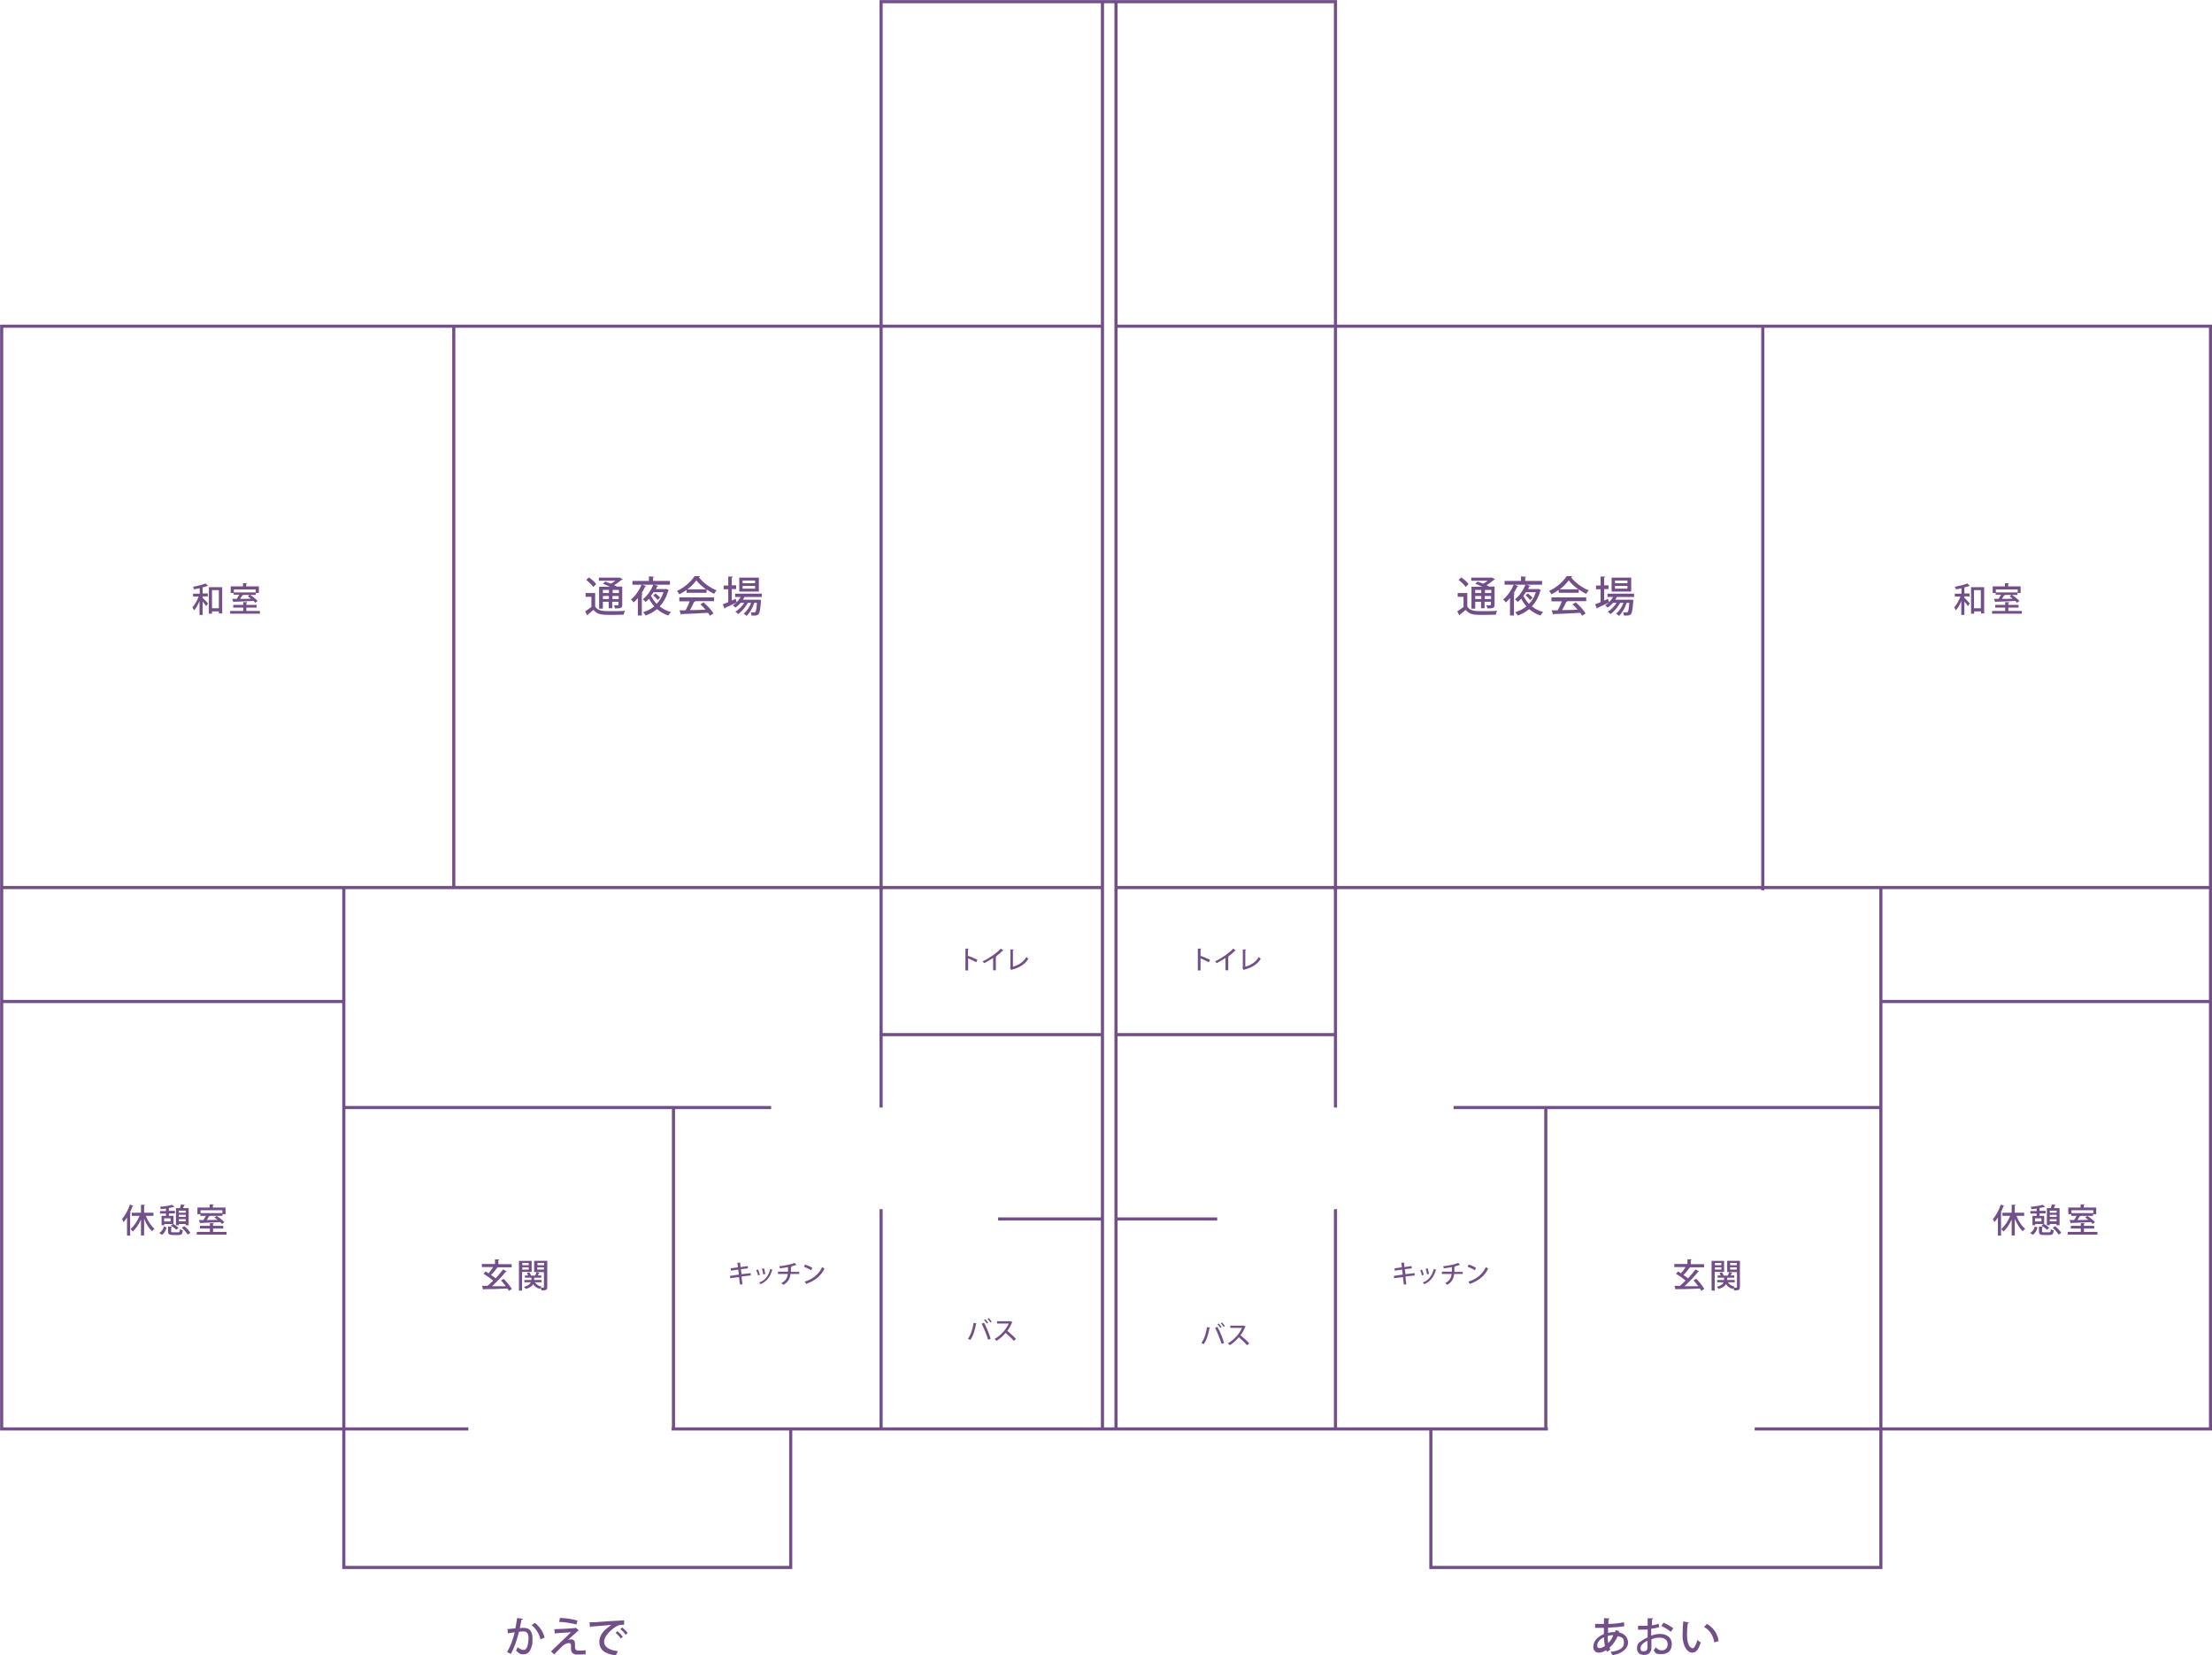 <?xml version="1.0" encoding="UTF-8"?> <svg xmlns="http://www.w3.org/2000/svg" id="_レイヤー_2" version="1.1" viewBox="0 0 1062.2 794.6"><defs><style> .st0 { fill: #724f88; } .st1 { fill: none; stroke: #724f88; stroke-miterlimit: 10; stroke-width: 1.5px; } </style></defs><g id="_レイヤー_2-2"><g><polyline class="st1" points="423.1 156.6 423.1 .8 641.3 .8 641.3 156.6"></polyline><line class="st1" x1="217.9" y1="156.6" x2="217.9" y2="426.4"></line><line class="st1" x1="846.5" y1="156.6" x2="846.5" y2="427.4"></line><line class="st1" x1="641.3" y1="156.6" x2="641.3" y2="427.4"></line><line class="st1" x1="423.1" y1="156.6" x2="423.1" y2="427.4"></line><line class="st1" x1="536.1" y1="426.1" x2="1061.5" y2="426.1"></line><line class="st1" x1=".8" y1="426.1" x2="529.3" y2="426.1"></line><line class="st1" x1="529.4" y1=".9" x2="529.4" y2="686"></line><line class="st1" x1="535.9" y1=".9" x2="535.9" y2="686"></line><polyline class="st1" points="165.1 426.1 165.1 686 165.1 752.5 379.7 752.5 379.7 686"></polyline><polyline class="st1" points="903.2 426.1 903.2 686 903.2 752.5 687.1 752.5 687.1 686"></polyline><line class="st1" x1=".8" y1="480.8" x2="165.1" y2="480.8"></line><line class="st1" x1="903.2" y1="480.8" x2="1061.5" y2="480.8"></line><line class="st1" x1="165.1" y1="531.7" x2="370.3" y2="531.7"></line><line class="st1" x1="698" y1="531.7" x2="903.2" y2="531.7"></line><line class="st1" x1="323.4" y1="531.7" x2="323.4" y2="686"></line><line class="st1" x1="742.3" y1="531.7" x2="742.3" y2="686"></line><line class="st1" x1="423.1" y1="426.1" x2="423.1" y2="531.7"></line><line class="st1" x1="641.3" y1="426.1" x2="641.3" y2="531.7"></line><line class="st1" x1="423.1" y1="580.5" x2="423.1" y2="686"></line><line class="st1" x1="641.3" y1="580.5" x2="641.3" y2="686"></line><line class="st1" x1="536" y1="585.2" x2="584.5" y2="585.2"></line><line class="st1" x1="479.3" y1="585.2" x2="529.5" y2="585.2"></line><line class="st1" x1="535.5" y1="496.7" x2="641.3" y2="496.7"></line><line class="st1" x1="423.1" y1="496.7" x2="529.4" y2="496.7"></line><g><path class="st0" d="M285.8,284.7v6.5c1.3,2.2,4,2.2,7.5,2.2s5,0,6.8-.2c-.2.4-.5,1.3-.6,1.9-1.5,0-3.7.1-5.8.1-4.4,0-6.8,0-8.7-2.4-1,.8-2,1.7-2.8,2.3,0,.2,0,.3-.2.4l-1-2c.9-.6,2.1-1.4,3-2.1v-4.9h-2.8v-1.8h4.6,0ZM282.8,277.2c1.3.9,2.8,2.2,3.5,3.2l-1.4,1.4c-.6-1-2.1-2.4-3.4-3.4l1.3-1.2ZM289.5,289v3.2h-1.8v-10.5h5.2c-1.1-.5-2.3-1.1-3.4-1.5l1.2-1c.8.3,1.7.6,2.6,1,.8-.4,1.6-.9,2.2-1.4h-7.9v-1.5h10c0-.1,1.4.8,1.4.8,0,.1-.2.2-.4.2-1,.8-2.3,1.8-3.7,2.6.5.3,1,.5,1.4.7h2.5v8.7c0,1.6-.7,1.8-3.5,1.8,0-.5-.3-1.1-.5-1.5.5,0,1,0,1.3,0,.8,0,.9,0,.9-.3v-1.4h-3v3.1h-1.7v-3.1h-2.9,0ZM292.4,283.2h-2.9v1.5h2.9v-1.5ZM289.5,287.6h2.9v-1.5h-2.9v1.5ZM297.2,284.7v-1.5h-3v1.5h3ZM294.1,287.6h3v-1.5h-3v1.5Z"></path><path class="st0" d="M319.6,282.7h.3c0,0,1.3.6,1.3.6,0,.1-.2.2-.3.3-.9,3.1-2.3,5.6-4.1,7.5,1.5,1.2,3.3,2.2,5.4,2.7-.4.4-1,1.2-1.3,1.7-2.1-.7-3.9-1.8-5.4-3.1-1.6,1.4-3.5,2.4-5.5,3.1-.2-.5-.8-1.2-1.2-1.6,2-.6,3.9-1.6,5.4-2.8-1-1.1-1.8-2.3-2.5-3.7-.5.6-1.1,1.1-1.7,1.6-.3-.4-.9-1-1.3-1.3,2.2-1.7,4.1-4.6,5-7h-5.3l1.9.7c0,.2-.3.2-.5.2-.5,1.1-1.1,2.2-1.8,3.3h.7c0,.3-.2.4-.5.4v10.2h-1.9v-8.4c-.6.8-1.3,1.5-2,2.1-.3-.4-.9-1.1-1.3-1.4,2-1.6,3.9-4.3,5.1-7.1h-4.4v-1.8h7.9v-2.2l2.5.2c0,.2-.2.3-.5.3v1.7h8.1v1.8h-7.5l1.9.6c0,.2-.2.2-.5.2-.2.4-.4.8-.6,1.3h4.8ZM313.8,284.3c-.3.6-.7,1.1-1.2,1.7.7,1.4,1.6,2.7,2.7,3.9,1.5-1.5,2.6-3.3,3.3-5.6h-4.9,0ZM314.8,284.9c.8.6,1.8,1.5,2.2,2.1l-1.2,1c-.4-.6-1.4-1.6-2.1-2.2l1.1-.9h0Z"></path><path class="st0" d="M329.7,284.7v-1.5c-1.1.8-2.3,1.5-3.5,2.1-.2-.4-.7-1.2-1.1-1.6,3.5-1.6,6.9-4.6,8.4-7.1h2.6c0,.3-.2.4-.5.5,1.9,2.6,5.4,5.1,8.5,6.3-.5.5-.9,1.2-1.2,1.7-1.2-.6-2.4-1.3-3.6-2.1v1.6h-9.6ZM326.2,288.6v-1.8h16.7v1.8h-9.5.4c0,.3-.3.4-.5.4-.5,1.1-1.2,2.6-2,3.9,2.3,0,4.9-.1,7.5-.2-.8-.9-1.6-1.8-2.5-2.6l1.6-.9c1.8,1.6,3.8,3.7,4.7,5.3l-1.7,1.1c-.2-.4-.5-.9-.9-1.4-4.7.3-9.6.5-12.7.6,0,.2-.2.3-.3.3l-.7-2.1c.8,0,1.8,0,2.9,0,.7-1.3,1.5-2.9,2-4.3h-5ZM339,282.9c-1.8-1.3-3.5-2.8-4.6-4.3-1,1.4-2.5,3-4.3,4.3h8.9Z"></path><path class="st0" d="M365.8,286.6h-8.3c-.2.4-.5.8-.7,1.3h7.6s1,.1,1,.1c0,.2,0,.3,0,.5-.3,4.2-.6,5.8-1.2,6.4-.6.6-1.1.7-3.3.6,0-.5-.2-1.1-.4-1.5.7,0,1.3,0,1.6,0s.5,0,.6-.2c.3-.3.6-1.5.8-4.4h-1.3c-.7,2.4-2.2,4.9-3.7,6.3-.3-.4-.9-.8-1.4-1.1,1.5-1.1,2.8-3.1,3.6-5.2h-1.6c-1.1,2.1-3,4.3-4.7,5.4-.3-.4-.8-.9-1.3-1.1,1.6-.9,3.2-2.6,4.3-4.3h-1.7c-.8.9-1.7,1.7-2.6,2.3-.3-.3-.8-.8-1.2-1.1.7-.4,1.3-.9,1.9-1.4h0c-2,1-4.2,2-5.6,2.6,0,.2-.1.3-.3.4l-.8-2.1c.7-.3,1.6-.6,2.6-1v-6.2h-2.2v-1.8h2.2v-4.3h2.2c0,.3-.1.4-.5.4v3.8h2.1v1.8h-2.1v5.5l1.9-.8c0,0,0,.2.4,1.6.8-.7,1.4-1.6,2-2.5h-2.7v-1.6h12.8v1.6h0ZM364.4,277.3v6.7h-9.4v-6.7h9.4ZM362.6,280v-1.3h-6v1.3h6ZM362.6,282.6v-1.3h-6v1.3h6Z"></path></g><g><path class="st0" d="M704.6,284.7v6.5c1.3,2.2,4,2.2,7.5,2.2s5,0,6.8-.2c-.2.4-.5,1.3-.6,1.9-1.5,0-3.7.1-5.8.1-4.4,0-6.8,0-8.7-2.4-1,.8-2,1.7-2.8,2.3,0,.2,0,.3-.2.4l-1-2c.9-.6,2.1-1.4,3-2.1v-4.9h-2.8v-1.8h4.6ZM701.7,277.2c1.3.9,2.8,2.2,3.5,3.2l-1.4,1.4c-.6-1-2.1-2.4-3.4-3.4l1.3-1.2ZM708.4,289v3.2h-1.8v-10.5h5.2c-1.1-.5-2.3-1.1-3.4-1.5l1.2-1c.8.3,1.7.6,2.6,1,.8-.4,1.6-.9,2.2-1.4h-7.9v-1.5h10c0-.1,1.4.8,1.4.8,0,.1-.2.2-.4.2-1,.8-2.3,1.8-3.7,2.6.5.3,1,.5,1.4.7h2.5v8.7c0,1.6-.7,1.8-3.5,1.8,0-.5-.3-1.1-.5-1.5.5,0,1,0,1.3,0,.8,0,.9,0,.9-.3v-1.4h-3v3.1h-1.7v-3.1h-2.9ZM711.3,283.2h-2.9v1.5h2.9v-1.5ZM708.4,287.6h2.9v-1.5h-2.9v1.5ZM716.1,284.7v-1.5h-3v1.5h3ZM713,287.6h3v-1.5h-3v1.5Z"></path><path class="st0" d="M738.4,282.7h.3c0,0,1.3.6,1.3.6,0,.1-.2.2-.3.3-.9,3.1-2.3,5.6-4.1,7.5,1.5,1.2,3.3,2.2,5.4,2.7-.4.4-1,1.2-1.3,1.7-2.1-.7-3.9-1.8-5.4-3.1-1.6,1.4-3.5,2.4-5.5,3.1-.2-.5-.8-1.2-1.2-1.6,2-.6,3.9-1.6,5.4-2.8-1-1.1-1.8-2.3-2.5-3.7-.5.6-1.1,1.1-1.7,1.6-.3-.4-.9-1-1.3-1.3,2.2-1.7,4.1-4.6,5-7h-5.3l1.9.7c0,.2-.3.2-.5.2-.5,1.1-1.1,2.2-1.8,3.3h.7c0,.3-.2.4-.5.4v10.2h-1.9v-8.4c-.6.8-1.3,1.5-2,2.1-.3-.4-.9-1.1-1.3-1.4,2-1.6,3.9-4.3,5.1-7.1h-4.4v-1.8h7.9v-2.2l2.5.2c0,.2-.2.3-.5.3v1.7h8.1v1.8h-7.5l1.9.6c0,.2-.2.2-.5.2-.2.4-.4.8-.6,1.3h4.8ZM732.7,284.3c-.3.6-.7,1.1-1.2,1.7.7,1.4,1.6,2.7,2.7,3.9,1.5-1.5,2.6-3.3,3.3-5.6h-4.9ZM733.7,284.9c.8.6,1.8,1.5,2.2,2.1l-1.2,1c-.4-.6-1.4-1.6-2.1-2.2l1.1-.9h0Z"></path><path class="st0" d="M748.5,284.7v-1.5c-1.1.8-2.3,1.5-3.5,2.1-.2-.4-.7-1.2-1.1-1.6,3.5-1.6,6.9-4.6,8.4-7.1h2.6c0,.3-.2.4-.5.5,1.9,2.6,5.4,5.1,8.5,6.3-.5.5-.9,1.2-1.2,1.7-1.2-.6-2.4-1.3-3.6-2.1v1.6h-9.6ZM745,288.6v-1.8h16.7v1.8h-9.5.4c0,.3-.3.4-.5.4-.5,1.1-1.2,2.6-2,3.9,2.3,0,4.9-.1,7.5-.2-.8-.9-1.6-1.8-2.5-2.6l1.6-.9c1.8,1.6,3.8,3.7,4.7,5.3l-1.7,1.1c-.2-.4-.5-.9-.9-1.4-4.7.3-9.6.5-12.7.6,0,.2-.2.3-.3.3l-.7-2.1c.8,0,1.8,0,2.9,0,.7-1.3,1.5-2.9,2-4.3h-5ZM757.9,282.9c-1.8-1.3-3.5-2.8-4.6-4.3-1,1.4-2.5,3-4.3,4.3h8.9Z"></path><path class="st0" d="M784.7,286.6h-8.3c-.2.4-.5.8-.7,1.3h7.6s1,.1,1,.1c0,.2,0,.3,0,.5-.3,4.2-.6,5.8-1.2,6.4-.6.6-1.1.7-3.3.6,0-.5-.2-1.1-.4-1.5.7,0,1.3,0,1.6,0s.5,0,.6-.2c.3-.3.6-1.5.8-4.4h-1.3c-.7,2.4-2.2,4.9-3.7,6.3-.3-.4-.9-.8-1.4-1.1,1.5-1.1,2.8-3.1,3.6-5.2h-1.6c-1.1,2.1-3,4.3-4.7,5.4-.3-.4-.8-.9-1.3-1.1,1.6-.9,3.2-2.6,4.3-4.3h-1.7c-.8.9-1.7,1.7-2.6,2.3-.3-.3-.8-.8-1.2-1.1.7-.4,1.3-.9,1.9-1.4h0c-2,1-4.2,2-5.6,2.6,0,.2,0,.3-.3.4l-.8-2.1c.7-.3,1.6-.6,2.6-1v-6.2h-2.2v-1.8h2.2v-4.3h2.2c0,.3-.1.4-.5.4v3.8h2.1v1.8h-2.1v5.5l1.9-.8c0,0,0,.2.4,1.6.8-.7,1.4-1.6,2-2.5h-2.7v-1.6h12.8v1.6h0ZM783.3,277.3v6.7h-9.4v-6.7h9.4ZM781.5,280v-1.3h-6v1.3h6ZM781.5,282.6v-1.3h-6v1.3h6Z"></path></g><g><path class="st0" d="M95.8,282.4c-.9.2-1.8.4-2.7.5,0-.3-.3-.9-.4-1.2,2.2-.4,4.6-1,6-1.6l1.3,1.2s-.1,0-.2,0-.1,0-.2,0c-.6.3-1.4.5-2.3.7v2.9h2.5v1.4h-2.5v.7c.7.6,2.2,2.2,2.6,2.7l-.9,1.3c-.3-.5-1-1.5-1.7-2.2v6.4h-1.5v-6.7c-.7,1.8-1.6,3.4-2.6,4.5-.2-.4-.5-1-.8-1.4,1.1-1.2,2.3-3.3,3-5.2h-2.7v-1.4h3.2v-2.5h0ZM100.3,281.9h6.4v12.6h-1.6v-1h-3.3v1.1h-1.5v-12.7h0ZM101.8,292h3.3v-8.7h-3.3v8.7Z"></path><path class="st0" d="M118.3,293.3h6.5v1.3h-14.3v-1.3h6.3v-1.6h-4.8v-1.3h4.8v-1.3h1.9c0,.2-.1.3-.4.4v.9h4.9v1.3h-4.9s0,1.6,0,1.6ZM112.2,285.6v-.9h-1.4v-3.2h5.9v-1.5h1.9c0,.2-.1.3-.4.4v1.1h6.1v3.2h-1.5v.9h-6.2.2c0,.2-.2.2-.4.2-.3.5-.7,1.1-1.1,1.7,1.6,0,3.4,0,5.2-.1-.5-.4-1-.8-1.5-1.1l1-.8c1.3.8,2.9,2.1,3.7,3l-1.1.9c-.2-.3-.5-.5-.8-.9-3.5.2-7.1.3-9.5.4,0,.1-.1.2-.2.2l-.6-1.6h2.2c.4-.6.8-1.4,1.2-2h-2.7,0ZM122.8,283h-10.5v1.4h10.5v-1.4Z"></path></g><g><path class="st0" d="M64.1,578.8c0,.1-.2.2-.4.2-.4,1.1-.9,2.2-1.4,3.2h.5c0,.3-.1.4-.3.4v10.6h-1.5v-8.7c-.5.8-1.1,1.5-1.7,2.2-.1-.4-.5-1.1-.7-1.5,1.5-1.6,2.9-4.3,3.8-6.9l1.7.6ZM73.7,583.7h-3.7c1,2.5,2.6,4.9,4.2,6.2-.4.3-.9.8-1.2,1.2-1.5-1.4-2.8-3.6-3.8-6v8h-1.5v-7.6c-1.1,2.3-2.4,4.3-3.9,5.7-.3-.3-.8-.9-1.1-1.2,1.7-1.4,3.3-3.8,4.3-6.3h-3.7v-1.5h4.4v-3.8h1.9c0,.2-.1.3-.4.4v3.4h4.5v1.5h0Z"></path><path class="st0" d="M80,589.3c-.4,1.4-1,2.7-2.3,3.5l-1.2-.9c1.2-.7,1.9-1.8,2.2-3.1l1.4.5h0ZM79.7,583.8v-1.2h-2.9v-1.2h2.9v-1.2c-.8.1-1.7.2-2.5.3,0-.3-.2-.8-.4-1.1,2.1-.2,4.5-.6,5.8-1l1.3,1c0,0,0,0-.4,0-.7.2-1.5.4-2.4.5v1.4h2.9v1.2h-2.9v1.2h2.2v3.8h-.3c1,.5,2.1,1.3,2.7,2l-1.1.9c-.5-.6-1.6-1.5-2.6-2l1-.8h-4.1v.6h-1.3v-4.5h2.2,0ZM81.9,586.4v-1.5h-3.1v1.5h3.1ZM82.2,591.1c0,.4.1.5.9.5h2.5c.6,0,.7-.2.8-1.5.3.2.9.5,1.4.5-.2,1.9-.6,2.3-2,2.3h-2.8c-1.8,0-2.3-.4-2.3-1.8v-2.2h1.9c0,.2-.1.3-.4.4v1.9h0ZM85.9,587.5v.7h-1.4v-8.2h1.9c.2-.6.4-1.3.5-1.8l1.9.3c0,.1-.2.2-.4.2-.1.4-.3.8-.5,1.3h2.7v8.2h-1.5v-.6h-3.3,0ZM89.2,581.2h-3.3v1h3.3v-1ZM85.9,584.2h3.3v-1h-3.3v1ZM85.9,586.3h3.3v-1h-3.3v1ZM90.1,592.7c-.5-1-1.7-2.3-2.8-3.3l1.2-.7c1.2.9,2.4,2.2,2.9,3.2,0,0-1.3.8-1.3.8Z"></path><path class="st0" d="M102.3,591.4h6.5v1.3h-14.3v-1.3h6.3v-1.6h-4.8v-1.3h4.8v-1.3h1.9c0,.2-.1.3-.4.4v.9h4.9v1.3h-4.9s0,1.6,0,1.6ZM96.2,583.7v-.8h-1.4v-3.2h5.9v-1.5h1.9c0,.2-.1.3-.4.4v1.1h6.1v3.2h-1.5v.8h-6.2.2c0,.2-.2.2-.4.2-.3.5-.7,1.2-1.1,1.8,1.6,0,3.4,0,5.2-.1-.5-.4-1-.8-1.5-1.1l1-.8c1.3.8,2.9,2.1,3.7,3l-1.1.9c-.2-.3-.5-.5-.8-.9-3.5.2-7.1.3-9.5.4,0,.1-.1.2-.2.2l-.6-1.6h2.2c.4-.6.8-1.4,1.2-2h-2.7,0ZM106.8,581h-10.5v1.4h10.5v-1.4Z"></path></g><g><path class="st0" d="M962.5,578.8c0,.1-.2.2-.4.2-.4,1.1-.9,2.2-1.4,3.2h.5c0,.3-.1.4-.3.4v10.6h-1.5v-8.7c-.5.8-1.1,1.5-1.7,2.2-.1-.4-.5-1.1-.7-1.5,1.5-1.6,2.9-4.3,3.8-6.9l1.7.6h0ZM972,583.7h-3.7c1,2.5,2.5,4.9,4.2,6.2-.4.3-.9.8-1.2,1.2-1.5-1.4-2.8-3.6-3.8-6v8h-1.5v-7.6c-1.1,2.3-2.4,4.3-3.9,5.7-.3-.3-.8-.9-1.1-1.2,1.7-1.4,3.3-3.8,4.3-6.3h-3.7v-1.5h4.4v-3.8h1.9c0,.2-.1.3-.4.4v3.4h4.5v1.5h0Z"></path><path class="st0" d="M978.4,589.3c-.4,1.4-1,2.7-2.3,3.5l-1.2-.9c1.2-.7,1.9-1.8,2.2-3.1l1.4.5h0ZM978,583.8v-1.2h-3v-1.2h3v-1.2c-.8.1-1.7.2-2.5.3,0-.3-.2-.8-.4-1.1,2.1-.2,4.5-.6,5.8-1l1.3,1c0,0,0,0-.4,0-.7.2-1.5.4-2.4.5v1.4h2.9v1.2h-2.9v1.2h2.2v3.8h-.3c1,.5,2.1,1.3,2.7,2l-1.1.9c-.5-.6-1.6-1.5-2.6-2l1-.8h-4v.6h-1.3v-4.5h2.2,0ZM980.3,586.4v-1.5h-3.1v1.5h3.1ZM980.6,591.1c0,.4.1.5.9.5h2.5c.6,0,.7-.2.8-1.5.3.2.9.5,1.4.5-.2,1.9-.6,2.3-2,2.3h-2.8c-1.8,0-2.3-.4-2.3-1.8v-2.2h1.9c0,.2-.1.3-.4.4v1.9h0ZM984.3,587.5v.7h-1.4v-8.2h1.9c.2-.6.4-1.3.5-1.8l1.9.3c0,.1-.2.2-.4.2-.1.4-.3.8-.5,1.3h2.7v8.2h-1.5v-.6h-3.3,0ZM987.6,581.2h-3.3v1h3.3v-1ZM984.3,584.2h3.3v-1h-3.3v1ZM984.3,586.3h3.3v-1h-3.3v1ZM988.5,592.7c-.5-1-1.7-2.3-2.8-3.3l1.2-.7c1.2.9,2.4,2.2,2.9,3.2l-1.3.8Z"></path><path class="st0" d="M1000.7,591.4h6.5v1.3h-14.3v-1.3h6.3v-1.6h-4.8v-1.3h4.8v-1.3h1.9c0,.2-.1.3-.4.4v.9h4.9v1.3h-4.9v1.6h0ZM994.6,583.7v-.8h-1.4v-3.2h5.9v-1.5h1.9c0,.2-.1.3-.4.4v1.1h6v3.2h-1.5v.8h-6.2.2c0,.2-.2.2-.4.2-.3.5-.7,1.2-1.1,1.8,1.6,0,3.4,0,5.2-.1-.5-.4-1-.8-1.5-1.1l1-.8c1.3.8,2.9,2.1,3.7,3l-1.1.9c-.2-.3-.5-.5-.8-.9-3.5.2-7.1.3-9.5.4,0,.1-.1.2-.2.2l-.6-1.6h2.2c.4-.6.8-1.4,1.2-2h-2.7,0ZM1005.2,581h-10.5v1.4h10.5v-1.4Z"></path></g><g><path class="st0" d="M777.5,782.9c0,.2-.1.5-.2.7,3.1.7,4.5,2.8,4.5,5.1s-2.6,5.3-7.6,5.9c-.1-.4-.5-1.2-.8-1.6,3.8-.4,6.4-1.7,6.4-4.1s-.5-2.9-3-3.4c-.9,2.1-2.3,4.1-3.9,5.5.1.3.2.6.4.9l-1.6,1.1c-.1-.2-.3-.5-.4-.8-1.5,1-2.8,1.2-3.5,1.2-1.8,0-2.7-1.3-2.7-2.8,0-2.8,2.2-5,5.1-6.1,0-.9,0-1.9,0-3-.9,0-1.9,0-2.7,0s-1.1,0-1.5,0v-1.9c.9,0,2.6,0,4.2,0,0-.9,0-1.9.1-2.8l2.6.2c0,.2-.2.4-.5.4,0,.6-.1,1.5-.1,2.2,2.2,0,5.4-.3,7.5-.8l.2,1.9c-2.1.4-5.5.6-7.8.7,0,.9,0,1.7,0,2.5,1.5-.4,2.7-.4,3.4-.4,0-.3.1-.6.2-.9l2,.5h0ZM770.7,790.2c-.3-1.2-.4-2.6-.5-4.2-1.9.9-3.2,2.3-3.2,3.9s1,1.3,1.3,1.3c.7,0,1.6-.4,2.5-1.1h0ZM774.8,785c-1.4,0-2.2.2-2.8.4,0,1.3.1,2.4.3,3.4,1-1,1.9-2.3,2.4-3.8Z"></path><path class="st0" d="M796.6,781.2c-1,.3-2.3.6-3.7.7,0,1.1,0,2.3,0,3.3,1.5-.5,3-.8,4.2-.8,3.3,0,5.7,1.8,5.7,4.8s-1.6,4.9-4.9,4.9-2.7-.5-3.8-1.8c.4-.4.7-1,1-1.5.9,1.1,1.8,1.5,2.9,1.5,1.9,0,2.8-1.3,2.8-3s-1.3-3.1-3.7-3.1-2.7.3-4.1.8c0,1.5,0,3.7,0,4.2,0,1.8-1.2,3.3-3.4,3.3s-3.5-1-3.5-3.2.9-2.7,2.5-3.8c.7-.5,1.6-1,2.6-1.4v-3.8c-1.4,0-2.9.1-4.6.1v-1.9c1.7,0,3.2,0,4.6,0v-3.6h2.6c0,.3-.2.5-.5.6,0,.8,0,1.8-.1,2.8,1.2-.2,2.3-.4,3.3-.8l.3,2h0ZM791,787.7c-.6.3-3.2,1.6-3.2,3.4s.6,1.6,1.7,1.6,1.6-.6,1.6-1.7,0-1.9,0-3.3ZM802.3,783.4c-1.1-1-2.9-2.1-4.5-2.8l1-1.6c1.7.7,3.6,1.8,4.7,2.7l-1.2,1.7h0Z"></path><path class="st0" d="M811,779c0,.2-.3.3-.5.3-.3,1.6-.4,3.6-.4,5.4,0,5.4,1.8,6.6,2.8,6.6.7,0,1.7-2,2.2-4,.4.4,1.2,1,1.6,1.2-1.1,3.6-2.4,4.9-4,4.9-2.8,0-4.4-3.5-4.7-7,0-.8,0-1.6,0-2.5,0-1.8.1-3.7.3-5.5l2.7.5ZM823.2,788.4c-.6-3.5-2.3-5.9-4.9-7.3l1.3-1.5c2.9,1.5,5.1,4.4,5.7,8.2l-2.1.7h0Z"></path></g><g><path class="st0" d="M251.1,777.2c0,.3-.3.4-.7.4-.2,1-.5,2.9-.8,4,.7,0,1.5-.1,1.9-.1,3.2,0,4.2,2.1,4.2,5.2s-.1,2.8-.6,4.2c-.6,2.2-1.9,3.3-3.7,3.3s-1.9-.4-3.6-1.7c.3-.5.5-1.1.7-1.7,1.5,1.1,2.3,1.3,2.9,1.3,1,0,1.5-.7,1.9-1.9.3-1.1.5-2.8.5-3.7,0-2.1-.7-3.3-2.4-3.3-.5,0-1.3,0-2.2.2-1,3.9-2.1,7.4-3.9,10.6l-1.8-.9c1.8-3.1,2.8-6,3.7-9.5l-3.3.5-.2-2,3.8-.4c.3-1.5.6-3.2.8-4.9l2.7.3h0ZM259.5,786.9c-.6-2.8-2.4-5.3-4.2-6.7l1.5-1.1c2.1,1.5,4.2,4.4,4.7,7.1l-2,.8h0Z"></path><path class="st0" d="M272.5,787.4c.6-.3,1.3-.4,1.8-.4,1.1,0,1.8.8,1.8,2s0,1.1,0,1.6c0,1.8,1,1.8,2.4,1.8s1.9,0,2.7-.2c0,1.3,0,1.9,0,2-.8,0-1.8.1-2.6.1s-1.5,0-2,0c-1.5-.2-2.4-1.2-2.4-2.5,0-.5,0-1.3,0-1.9s-.3-1.1-.9-1.1c-1,0-2.3.5-3.4,1.6-1.1,1.1-3.2,3.2-3.8,3.9,0,0-.3-.4-1.5-1.5,2-1.9,7.8-7.5,9.6-9.2-1.4.1-5.4.4-7.5.5,0,.2-.2.2-.3.2l-.2-2.2c2.8,0,7.9-.3,10-.5l.3-.2,1.5,1.4c-.1,0-.3.2-.5.2-1.3,1.1-3.4,3-5,4.5h0ZM276.9,779.9c-2.1-.6-5.8-1.2-8.4-1.3l.4-1.9c2.7.1,6.1.6,8.4,1.3l-.5,1.9Z"></path><path class="st0" d="M283.3,778.8c.6,0,1.5,0,2,0,2-.2,11.4-.8,14.4-.9v2.1c-1.6,0-2.7,0-4.2,1.1-2.6,1.6-5.4,4.6-5.4,7s2,4,6.6,4.6l-1,2c-5.7-.7-7.9-3-7.9-6.5s2.5-5.9,5.8-8.1c-2.3.2-7.6.6-9.8.8,0,.1-.3.3-.5.3l-.2-2.4h0ZM296.5,783.1c.9.7,2,1.9,2.6,2.7l-1,.8c-.5-.8-1.7-2.1-2.5-2.7l.9-.8h0ZM298.8,781.3c.9.7,2,1.8,2.6,2.7l-1,.8c-.5-.8-1.6-2-2.5-2.7l.9-.8Z"></path></g><g><path class="st0" d="M941.9,282.4c-.9.2-1.8.4-2.7.5,0-.3-.3-.9-.5-1.2,2.2-.4,4.6-1,6-1.6l1.3,1.2s-.1,0-.2,0-.1,0-.2,0c-.6.3-1.4.5-2.3.7v2.9h2.5v1.4h-2.5v.7c.7.6,2.2,2.2,2.6,2.7l-.9,1.3c-.3-.5-1-1.5-1.7-2.2v6.4h-1.5v-6.7c-.7,1.8-1.6,3.4-2.6,4.5-.2-.4-.5-1-.8-1.4,1.1-1.2,2.3-3.3,3-5.2h-2.7v-1.4h3.2v-2.5h0ZM946.4,281.9h6.4v12.6h-1.5v-1h-3.3v1.1h-1.5v-12.7h0ZM947.9,292h3.3v-8.7h-3.3v8.7Z"></path><path class="st0" d="M964.4,293.3h6.5v1.3h-14.3v-1.3h6.3v-1.6h-4.8v-1.3h4.8v-1.3h1.9c0,.2-.1.3-.4.4v.9h4.9v1.3h-4.9v1.6h0ZM958.3,285.6v-.9h-1.4v-3.2h5.9v-1.5h1.9c0,.2-.1.3-.4.4v1.1h6v3.2h-1.5v.9h-6.2.2c0,.2-.2.2-.4.2-.3.5-.7,1.1-1.1,1.7,1.6,0,3.4,0,5.2-.1-.5-.4-1-.8-1.5-1.1l1-.8c1.3.8,2.9,2.1,3.7,3l-1.1.9c-.2-.3-.5-.5-.8-.9-3.5.2-7.1.3-9.5.4,0,.1-.1.2-.2.2l-.6-1.6h2.2c.4-.6.8-1.4,1.2-2h-2.7ZM968.9,283h-10.5v1.4h10.5v-1.4Z"></path></g><g><path class="st0" d="M468.9,462c-1.1-.6-2.7-1.4-4-1.9v5.8h-1.3v-10.5h1.6c0,.2-.1.3-.4.4v3.4l.2-.3c1.4.5,3.2,1.3,4.4,1.9l-.7,1.2h0Z"></path><path class="st0" d="M481.9,456.3c0,0-.1.1-.3.1s0,0-.1,0c-.9.9-2.2,2-3.3,2.8.1,0,.2.1.3.1,0,.1-.1.2-.3.2v6.3h-1.3v-5.9c-1.2.8-2.8,1.7-4.3,2.5-.2-.3-.5-.7-.7-.9,3.2-1.5,6.8-4,8.7-6.1l1.2.9h0Z"></path><path class="st0" d="M486.4,464.1c2.8-.8,5.1-2.3,6.5-4.7.2.3.6.7.9.9-1.6,2.6-4.3,4.3-7.9,5.2,0,.1-.1.2-.2.3l-.7-1.1.2-.2v-8.7h1.6c0,.2-.1.3-.4.4v8h0Z"></path></g><g><path class="st0" d="M580.5,462c-1.1-.6-2.7-1.4-4-1.9v5.8h-1.3v-10.5h1.6c0,.2-.1.3-.3.4v3.4l.2-.3c1.4.5,3.2,1.3,4.4,1.9l-.7,1.2h0Z"></path><path class="st0" d="M593.5,456.3c0,0-.1.1-.3.1s0,0-.1,0c-.9.9-2.2,2-3.3,2.8.1,0,.2.1.3.1,0,.1-.1.2-.3.2v6.3h-1.3v-5.9c-1.2.8-2.8,1.7-4.3,2.5-.2-.3-.5-.7-.7-.9,3.2-1.5,6.8-4,8.7-6.1l1.2.9h0Z"></path><path class="st0" d="M598,464.1c2.8-.8,5.1-2.3,6.5-4.7.2.3.6.7.9.9-1.6,2.6-4.3,4.3-7.9,5.2,0,.1-.1.2-.2.3l-.7-1.1.2-.2v-8.7h1.6c0,.2-.1.3-.4.4v8h0Z"></path></g><g><path class="st0" d="M581.1,637.4c0,.1-.1.2-.3.2-.5,2.8-1.4,5.9-2.8,7.7-.3-.2-.8-.5-1.1-.6,1.3-1.7,2.3-4.6,2.7-7.6l1.6.3h0ZM586.6,645.2c-.6-2-1.9-5.4-3.1-7.7l1.1-.5c1.2,2.2,2.6,5.5,3.2,7.7l-1.2.5ZM585.2,635.4c.5.5,1.1,1.2,1.4,1.7l-.6.4c-.3-.5-.9-1.3-1.4-1.7l.6-.4h0ZM586.8,634.9c.5.5,1.1,1.2,1.4,1.7l-.6.4c-.3-.5-.9-1.3-1.4-1.7l.6-.4h0Z"></path><path class="st0" d="M598.2,636.8c0,0-.1.1-.2.2-.7,1.5-1.3,2.8-2.3,4,1.2,1,3.1,2.7,4.2,3.9l-1.1.9c-1-1.2-2.8-2.9-3.9-3.8-1.1,1.3-2.8,2.9-4.4,3.8-.2-.3-.6-.7-.9-.9,3.1-1.7,5.7-4.8,6.8-7.4h-5.6v-1.1h6.5c0,0,1,.5,1,.5h0Z"></path></g><g><path class="st0" d="M469,635.4c0,.1-.1.2-.3.2-.5,2.8-1.4,5.9-2.8,7.7-.3-.2-.8-.5-1.1-.6,1.3-1.7,2.3-4.6,2.7-7.6l1.6.3h0ZM474.5,643.2c-.6-2-1.9-5.4-3.1-7.7l1.1-.5c1.2,2.2,2.6,5.5,3.2,7.7l-1.2.5ZM473.1,633.3c.5.5,1.1,1.2,1.4,1.7l-.6.4c-.3-.5-.9-1.3-1.4-1.7l.6-.4h0ZM474.8,632.8c.5.5,1.1,1.2,1.4,1.7l-.6.4c-.3-.5-.9-1.3-1.4-1.7l.6-.4Z"></path><path class="st0" d="M486.2,634.7c0,0-.1.1-.2.2-.7,1.5-1.3,2.8-2.3,4,1.2,1,3.1,2.7,4.2,3.9l-1.1.9c-1-1.2-2.8-2.9-3.9-3.8-1.1,1.3-2.8,2.9-4.4,3.8-.2-.3-.6-.7-.9-.9,3.1-1.7,5.7-4.8,6.8-7.4h-5.6v-1.1h6.5c0,0,1,.5,1,.5h0Z"></path></g><g><path class="st0" d="M674.9,613l.4,3.6h-1.2c0,.1-.4-3.5-.4-3.5l-4.3.5v-1.1c-.1,0,4.2-.6,4.2-.6l-.3-2.4-3.6.5v-1.1c-.1,0,3.5-.5,3.5-.5l-.3-2.2h1.6s0,.2-.3.2l.2,1.9,3.5-.5v1.1c.1,0-3.3.4-3.3.4l.3,2.4,4.4-.5v1.1c.1,0-4.2.5-4.2.5h0Z"></path><path class="st0" d="M682.8,609.4c.3.7.7,1.9.9,2.6l-.9.3c-.1-.7-.5-1.8-.8-2.5l.9-.3ZM689.8,609.6c0,0-.1.1-.3.1-1,3.5-2.8,5.6-5.6,6.8-.1-.2-.4-.6-.7-.8,2.7-1,4.4-3,5.3-6.5l1.2.4h0ZM685.6,608.9c.2.8.5,1.9.6,2.7l-1,.2c0-.8-.3-1.9-.6-2.7l1-.2h0Z"></path><path class="st0" d="M702.3,611.6h-4c-.3,2.2-1.1,3.9-3.3,5.2-.2-.2-.7-.6-1-.8,2.1-1.1,2.8-2.5,3.1-4.4h-4.7v-1.1h4.8c0-.7,0-1.4,0-2.2-1.1.2-2.6.5-3.9.6,0-.3-.2-.6-.3-1,3.8-.4,6.4-1.2,7.3-1.6l.8,1s-.1,0-.2,0,0,0-.1,0c-.7.2-1.8.6-2.6.8h.5c0,.2-.1.3-.3.3,0,.8,0,1.5,0,2.2h4v1.1h0Z"></path><path class="st0" d="M705.3,607.1c1.2.4,2.7,1,3.5,1.6l-.6,1.1c-.9-.6-2.3-1.2-3.5-1.7l.6-1ZM705.1,615.3c4.1-1.3,6.9-3.7,8.4-7,.3.3.8.5,1.1.7-1.5,3.3-4.4,5.8-8.4,7.2,0,.1,0,.2-.2.3l-.9-1.2h0Z"></path></g><g><path class="st0" d="M356.1,613l.4,3.6h-1.2c0,.1-.4-3.5-.4-3.5l-4.3.5v-1.1c-.1,0,4.2-.6,4.2-.6l-.3-2.4-3.6.5v-1.1c-.1,0,3.5-.5,3.5-.5l-.3-2.2h1.6s-.1.2-.3.2l.2,1.9,3.5-.5v1.1c.1,0-3.3.4-3.3.4l.3,2.4,4.4-.5v1.1c.1,0-4.2.5-4.2.5h0Z"></path><path class="st0" d="M364,609.4c.3.7.7,1.9.9,2.6l-.9.3c-.1-.7-.5-1.8-.9-2.5l.9-.3ZM371.1,609.6c0,0-.1.1-.3.1-1,3.5-2.8,5.6-5.6,6.8-.1-.2-.4-.6-.6-.8,2.7-1,4.4-3,5.3-6.5l1.2.4h0ZM366.9,608.9c.2.8.5,1.9.6,2.7l-1,.2c-.1-.8-.3-1.9-.6-2.7l1-.2h0Z"></path><path class="st0" d="M383.6,611.6h-4c-.3,2.2-1.1,3.9-3.4,5.2-.2-.2-.7-.6-1-.8,2.1-1.1,2.9-2.5,3.1-4.4h-4.7v-1.1h4.8c0-.7,0-1.4,0-2.2-1.1.2-2.6.5-3.9.6,0-.3-.2-.6-.3-1,3.8-.4,6.4-1.2,7.4-1.6l.9,1s-.1,0-.2,0,0,0-.1,0c-.7.2-1.8.6-2.6.8h.5c0,.2-.1.3-.3.3,0,.8,0,1.5,0,2.2h4v1.1h0Z"></path><path class="st0" d="M386.6,607.1c1.2.4,2.7,1,3.5,1.6l-.6,1.1c-.9-.6-2.3-1.2-3.5-1.7l.6-1ZM386.4,615.3c4.1-1.3,6.9-3.7,8.4-7,.4.3.8.5,1.1.7-1.5,3.3-4.4,5.8-8.4,7.2,0,.1-.1.2-.2.3l-.9-1.2h0Z"></path></g><g><path class="st0" d="M241.7,613.8c1.6,1.5,3.2,3.6,4.1,5l-1.4.9c-.2-.3-.4-.7-.7-1.1-4.2.2-8.6.3-11.4.3,0,.1-.2.2-.3.2l-.5-1.8c.8,0,1.6,0,2.6,0,.9-.7,1.8-1.6,2.7-2.5-1.2-1.1-3.1-2.4-4.6-3.3l1-1.1c.4.3.9.5,1.4.9.8-.9,1.6-2,2.2-3h-5.4v-1.5h6.3v-2.2h2c0,.2-.1.3-.4.4v1.9h6.4v1.5h-7.3l.6.3c0,.1-.3.2-.4.1-.7,1-1.8,2.3-2.8,3.3.8.5,1.6,1.1,2.2,1.6,1.3-1.4,2.6-3,3.6-4.3l1.7,1c0,.1-.2.2-.5.2-1.7,2.2-4.3,4.8-6.5,6.9,2.1,0,4.4,0,6.6,0-.7-1-1.6-2-2.3-2.8l1.3-.8h0Z"></path><path class="st0" d="M255.3,610.6h-4.6v9h-1.5v-14.3h6.1v5.4h0ZM253.9,606.3h-3.1v1.1h3.1v-1.1ZM250.8,609.5h3.1v-1.1h-3.1v1.1ZM262.8,605.2v12.6c0,1.5-.6,1.7-2.8,1.7,0-.3-.2-.9-.4-1.2-.1.2-.2.3-.3.5-1.5-.4-2.6-1.2-3.3-2.3-.5.9-1.5,1.7-3.5,2.3-.2-.3-.6-.8-.9-1,2.1-.6,3-1.4,3.3-2.2h-3.1v-1.1h3.4v-1.1h-3.1v-1.1h1.5c-.2-.4-.4-.8-.6-1.2l1.2-.3c.4.5.7,1.1.8,1.6h1.9c.3-.5.6-1.2.8-1.7l1.5.5c0,.1-.2.2-.4.1-.2.3-.4.6-.6,1h1.7v1.1h-3.4v1.1h3.6v1.1h-3.3c.7,1,1.8,1.8,3.3,2.1-.1.1-.3.3-.4.5.6,0,1.1,0,1.2,0s.3,0,.3-.3v-7.2h-4.7v-5.4h6.2ZM261.3,606.3h-3.2v1.1h3.2v-1.1ZM258,609.5h3.2v-1.1h-3.2v1.1Z"></path></g><g><path class="st0" d="M814.4,613.8c1.6,1.5,3.2,3.6,4,5l-1.4.9c-.2-.3-.4-.7-.7-1.1-4.2.2-8.6.3-11.4.3,0,.1-.2.2-.3.2l-.5-1.8c.8,0,1.6,0,2.6,0,.8-.7,1.8-1.6,2.7-2.5-1.2-1.1-3.1-2.4-4.6-3.3l1-1.1c.5.3.9.5,1.4.9.8-.9,1.6-2,2.2-3h-5.4v-1.5h6.3v-2.2h2c0,.2-.1.3-.4.4v1.9h6.4v1.5h-7.3l.6.3c0,.1-.3.2-.4.1-.7,1-1.8,2.3-2.8,3.3.8.5,1.6,1.1,2.2,1.6,1.3-1.4,2.6-3,3.6-4.3l1.7,1c0,.1-.2.2-.5.2-1.7,2.2-4.3,4.8-6.5,6.9,2.1,0,4.4,0,6.6,0-.7-1-1.5-2-2.3-2.8l1.3-.8h0Z"></path><path class="st0" d="M828,610.6h-4.6v9h-1.5v-14.3h6v5.4h0ZM826.6,606.3h-3.1v1.1h3.1v-1.1ZM823.5,609.5h3.1v-1.1h-3.1v1.1ZM835.5,605.2v12.6c0,1.5-.6,1.7-2.8,1.7,0-.3-.2-.9-.3-1.2-.1.2-.2.3-.3.5-1.5-.4-2.6-1.2-3.3-2.3-.5.9-1.5,1.7-3.5,2.3-.2-.3-.6-.8-.9-1,2.1-.6,3-1.4,3.3-2.2h-3.1v-1.1h3.3v-1.1h-3.1v-1.1h1.5c-.2-.4-.4-.8-.6-1.2l1.2-.3c.3.5.7,1.1.8,1.6h1.9c.3-.5.6-1.2.8-1.7l1.5.5c0,.1-.2.2-.3.1-.2.3-.4.6-.6,1h1.8v1.1h-3.4v1.1h3.6v1.1h-3.3c.7,1,1.8,1.8,3.3,2.1-.1.1-.3.3-.4.5.6,0,1.1,0,1.2,0s.3,0,.3-.3v-7.2h-4.7v-5.4h6.2,0ZM834,606.3h-3.2v1.1h3.2v-1.1ZM830.8,609.5h3.2v-1.1h-3.2v1.1Z"></path></g><line class="st1" x1="322.5" y1="686" x2="743.3" y2="686"></line><polyline class="st1" points="529.2 156.6 .8 156.6 .8 686 224.9 686"></polyline><polyline class="st1" points="842.6 686 1061.5 686 1061.5 156.6 536 156.6"></polyline></g></g></svg> 